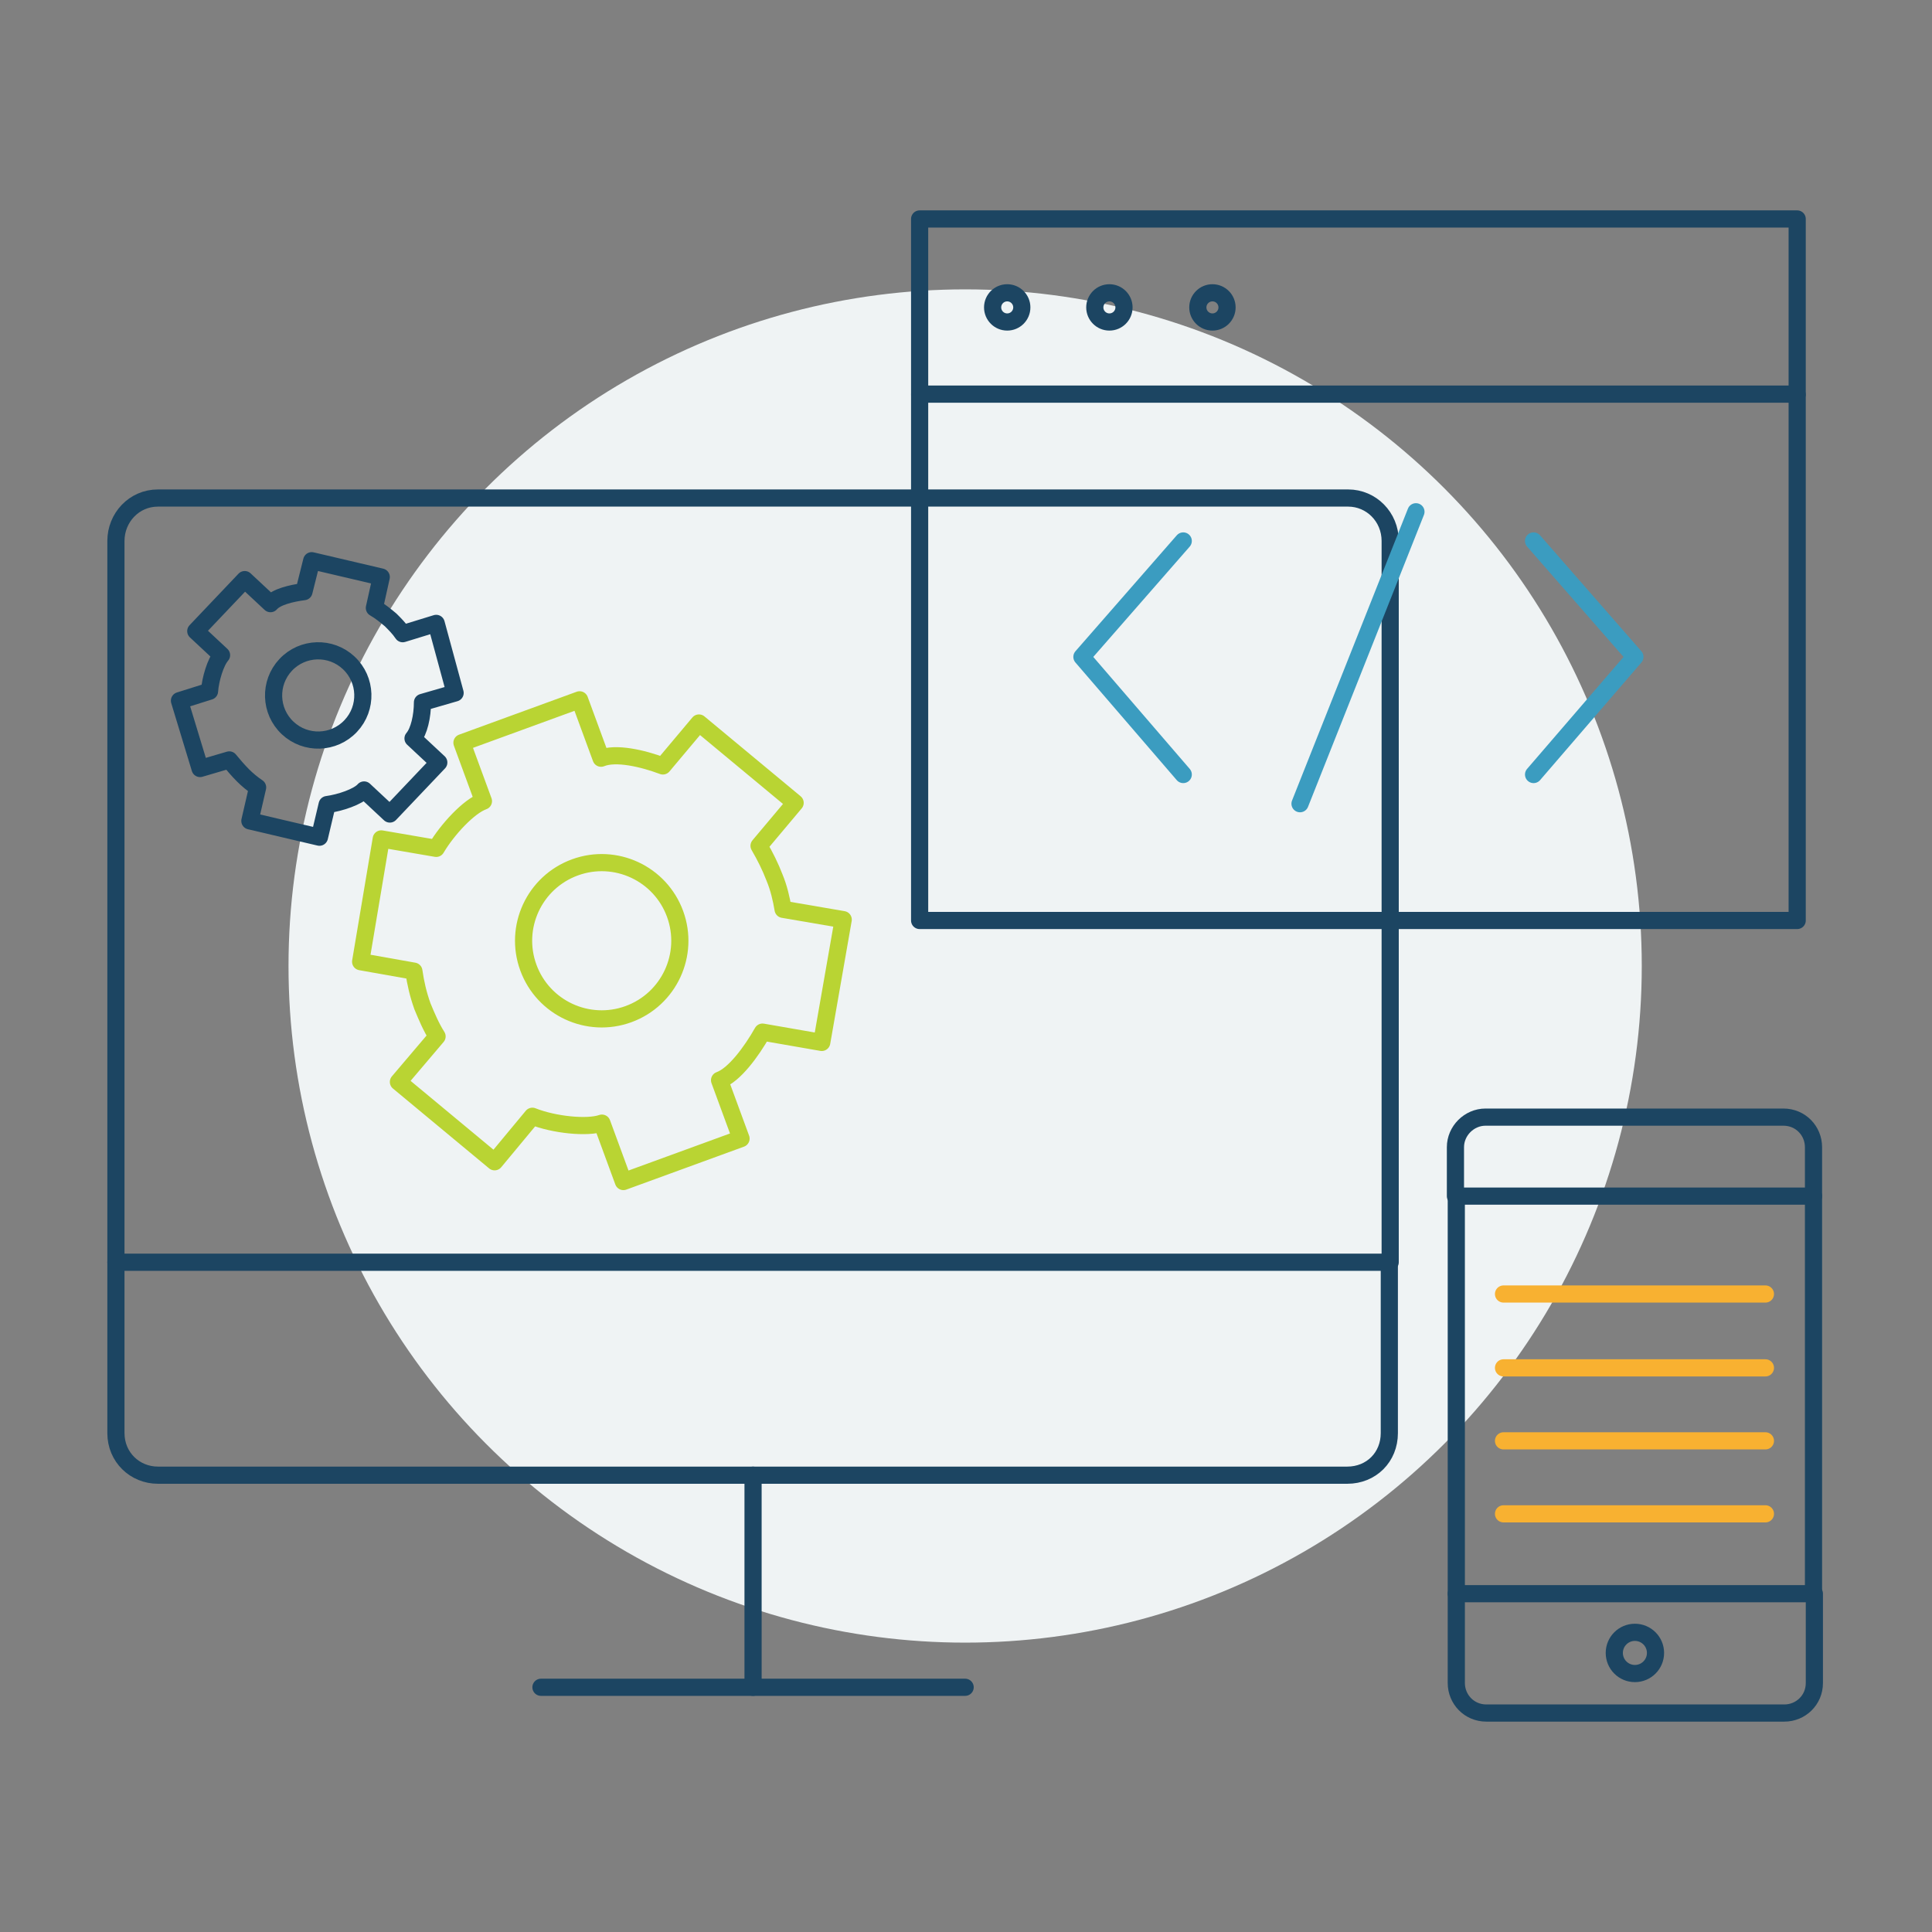 <?xml version="1.0" encoding="utf-8"?>
<!-- Generator: Adobe Illustrator 21.1.0, SVG Export Plug-In . SVG Version: 6.00 Build 0)  -->
<!DOCTYPE svg PUBLIC "-//W3C//DTD SVG 1.1//EN" "http://www.w3.org/Graphics/SVG/1.1/DTD/svg11.dtd">
<svg version="1.1" id="Layer_1" xmlns="http://www.w3.org/2000/svg" xmlns:xlink="http://www.w3.org/1999/xlink" x="0px" y="0px"
	 viewBox="0 0 225 225" style="enable-background:new 0 0 225 225;" xml:space="preserve">
<rect x="0" y="0" width="225" height="225" fill="#808080" stroke="none"/>
<style type="text/css">
	.st0{fill:#EFF3F4;}
	.st1{fill:none;stroke:#1C4562;stroke-width:2;stroke-linecap:round;stroke-linejoin:round;stroke-miterlimit:10;}
	.st2{fill:none;stroke:#F8B131;stroke-width:2;stroke-linecap:round;stroke-miterlimit:10;}
	.st3{fill:none;stroke:#B9D433;stroke-width:2;stroke-linecap:round;stroke-linejoin:round;stroke-miterlimit:10;}
	.st4{fill:none;stroke:#3B9CC0;stroke-width:2;stroke-linecap:round;stroke-linejoin:round;stroke-miterlimit:10;}
</style>
<g>
	<circle class="st0" cx="112.4" cy="112.5" r="78.8"/>
	<g>
		<g>
			<path class="st1" d="M161.9,147V63c0-2.8-2.2-5-4.9-5H18.4c-2.8,0-4.9,2.3-4.9,5v84"/>
			<path class="st1" d="M13.5,147v19.9c0,2.8,2.2,4.9,4.9,4.9h138.5c2.8,0,4.9-2.1,4.9-4.9V147H13.5z"/>
			<line class="st1" x1="63" y1="196.5" x2="112.4" y2="196.5"/>
			<line class="st1" x1="87.7" y1="171.8" x2="87.7" y2="196.5"/>
		</g>
	</g>
	<g>
		<g>
			<path class="st1" d="M169.6,196c0,1.9,1.5,3.5,3.5,3.5h34.7c1.9,0,3.5-1.5,3.5-3.5v-10.4h-41.7L169.6,196L169.6,196z"/>
			<path class="st1" d="M211.2,133.6c0-1.9-1.5-3.5-3.5-3.5H173c-1.9,0-3.5,1.6-3.5,3.5v5.7h41.7L211.2,133.6L211.2,133.6z"/>
			<line class="st1" x1="211.2" y1="185.6" x2="211.2" y2="139.3"/>
			<line class="st1" x1="169.6" y1="139.3" x2="169.6" y2="185.6"/>
			<circle class="st1" cx="190.4" cy="192.5" r="2.4"/>
		</g>
		<g>
			<line class="st2" x1="175.1" y1="150.7" x2="205.6" y2="150.7"/>
			<line class="st2" x1="175.1" y1="159.3" x2="205.6" y2="159.3"/>
			<line class="st2" x1="175.1" y1="167.8" x2="205.6" y2="167.8"/>
			<line class="st2" x1="175.1" y1="176.3" x2="205.6" y2="176.3"/>
		</g>
	</g>
	<g>
		<g>
			<ellipse transform="matrix(0.684 -0.729 0.729 0.684 -47.366 52.632)" class="st1" cx="37.1" cy="81" rx="5.2" ry="5.2"/>
			<path class="st1" d="M50.8,72.6l-3.9,1.2c-0.4-0.6-0.9-1.1-1.4-1.6c-0.6-0.5-1.2-1-1.9-1.4l0.8-3.6l-8.1-1.9l-0.9,3.6
				c-1.5,0.2-3.2,0.6-3.9,1.4l-3-2.8l-5.7,6l3,2.8c-0.7,0.8-1.3,2.8-1.4,4.2l-3.5,1.1l2.4,7.9l3.4-1c0.5,0.6,1,1.2,1.6,1.8
				c0.5,0.5,1.1,1,1.7,1.4l-0.9,3.9l8.1,1.9l0.9-3.8c1.5-0.2,3.6-0.9,4.3-1.7l3,2.8l5.7-6l-3-2.8c0.7-0.8,1.1-2.6,1.1-4.2l3.8-1.1
				L50.8,72.6z"/>
		</g>
	</g>
	<g>
		<g>
			
				<ellipse transform="matrix(0.939 -0.343 0.343 0.939 -33.341 30.69)" class="st3" cx="70.1" cy="109.6" rx="9.1" ry="9.1"/>
			<path class="st3" d="M98.2,107.1l-7-1.2c-0.2-1.2-0.5-2.5-1-3.7c-0.5-1.3-1.1-2.5-1.8-3.7l4.2-5l-11.2-9.3l-4.2,5
				c-2.4-0.9-5.5-1.6-7.2-0.9l-2.5-6.8l-13.7,5l2.5,6.8c-1.7,0.6-4.2,3.3-5.5,5.5l-6.4-1.1L42,112l6.2,1.1c0.2,1.4,0.5,2.7,1,4.1
				c0.5,1.2,1,2.4,1.7,3.5l-4.5,5.3l11.2,9.3l4.4-5.3c2.5,1,6.4,1.4,8.1,0.8l2.5,6.8l13.7-5l-2.5-6.8c1.7-0.6,3.7-3.3,5-5.6l6.9,1.2
				L98.2,107.1z"/>
		</g>
	</g>
	<g>
		<rect x="107.1" y="25.5" class="st1" width="102.2" height="20.4"/>
		<polyline class="st1" points="107.1,46 107.1,107.2 209.3,107.2 209.3,46 		"/>
		<circle class="st1" cx="117.3" cy="35.8" r="1.7"/>
		<circle class="st1" cx="129.2" cy="35.8" r="1.7"/>
		<circle class="st1" cx="141.2" cy="35.8" r="1.7"/>
	</g>
	<g>
		<polyline class="st4" points="178.6,63 190.4,76.5 178.6,90.2 		"/>
		<polyline class="st4" points="137.8,63 126,76.5 137.8,90.2 		"/>
		<line class="st4" x1="164.9" y1="59.6" x2="151.4" y2="93.6"/>
	</g>
</g>
</svg>
